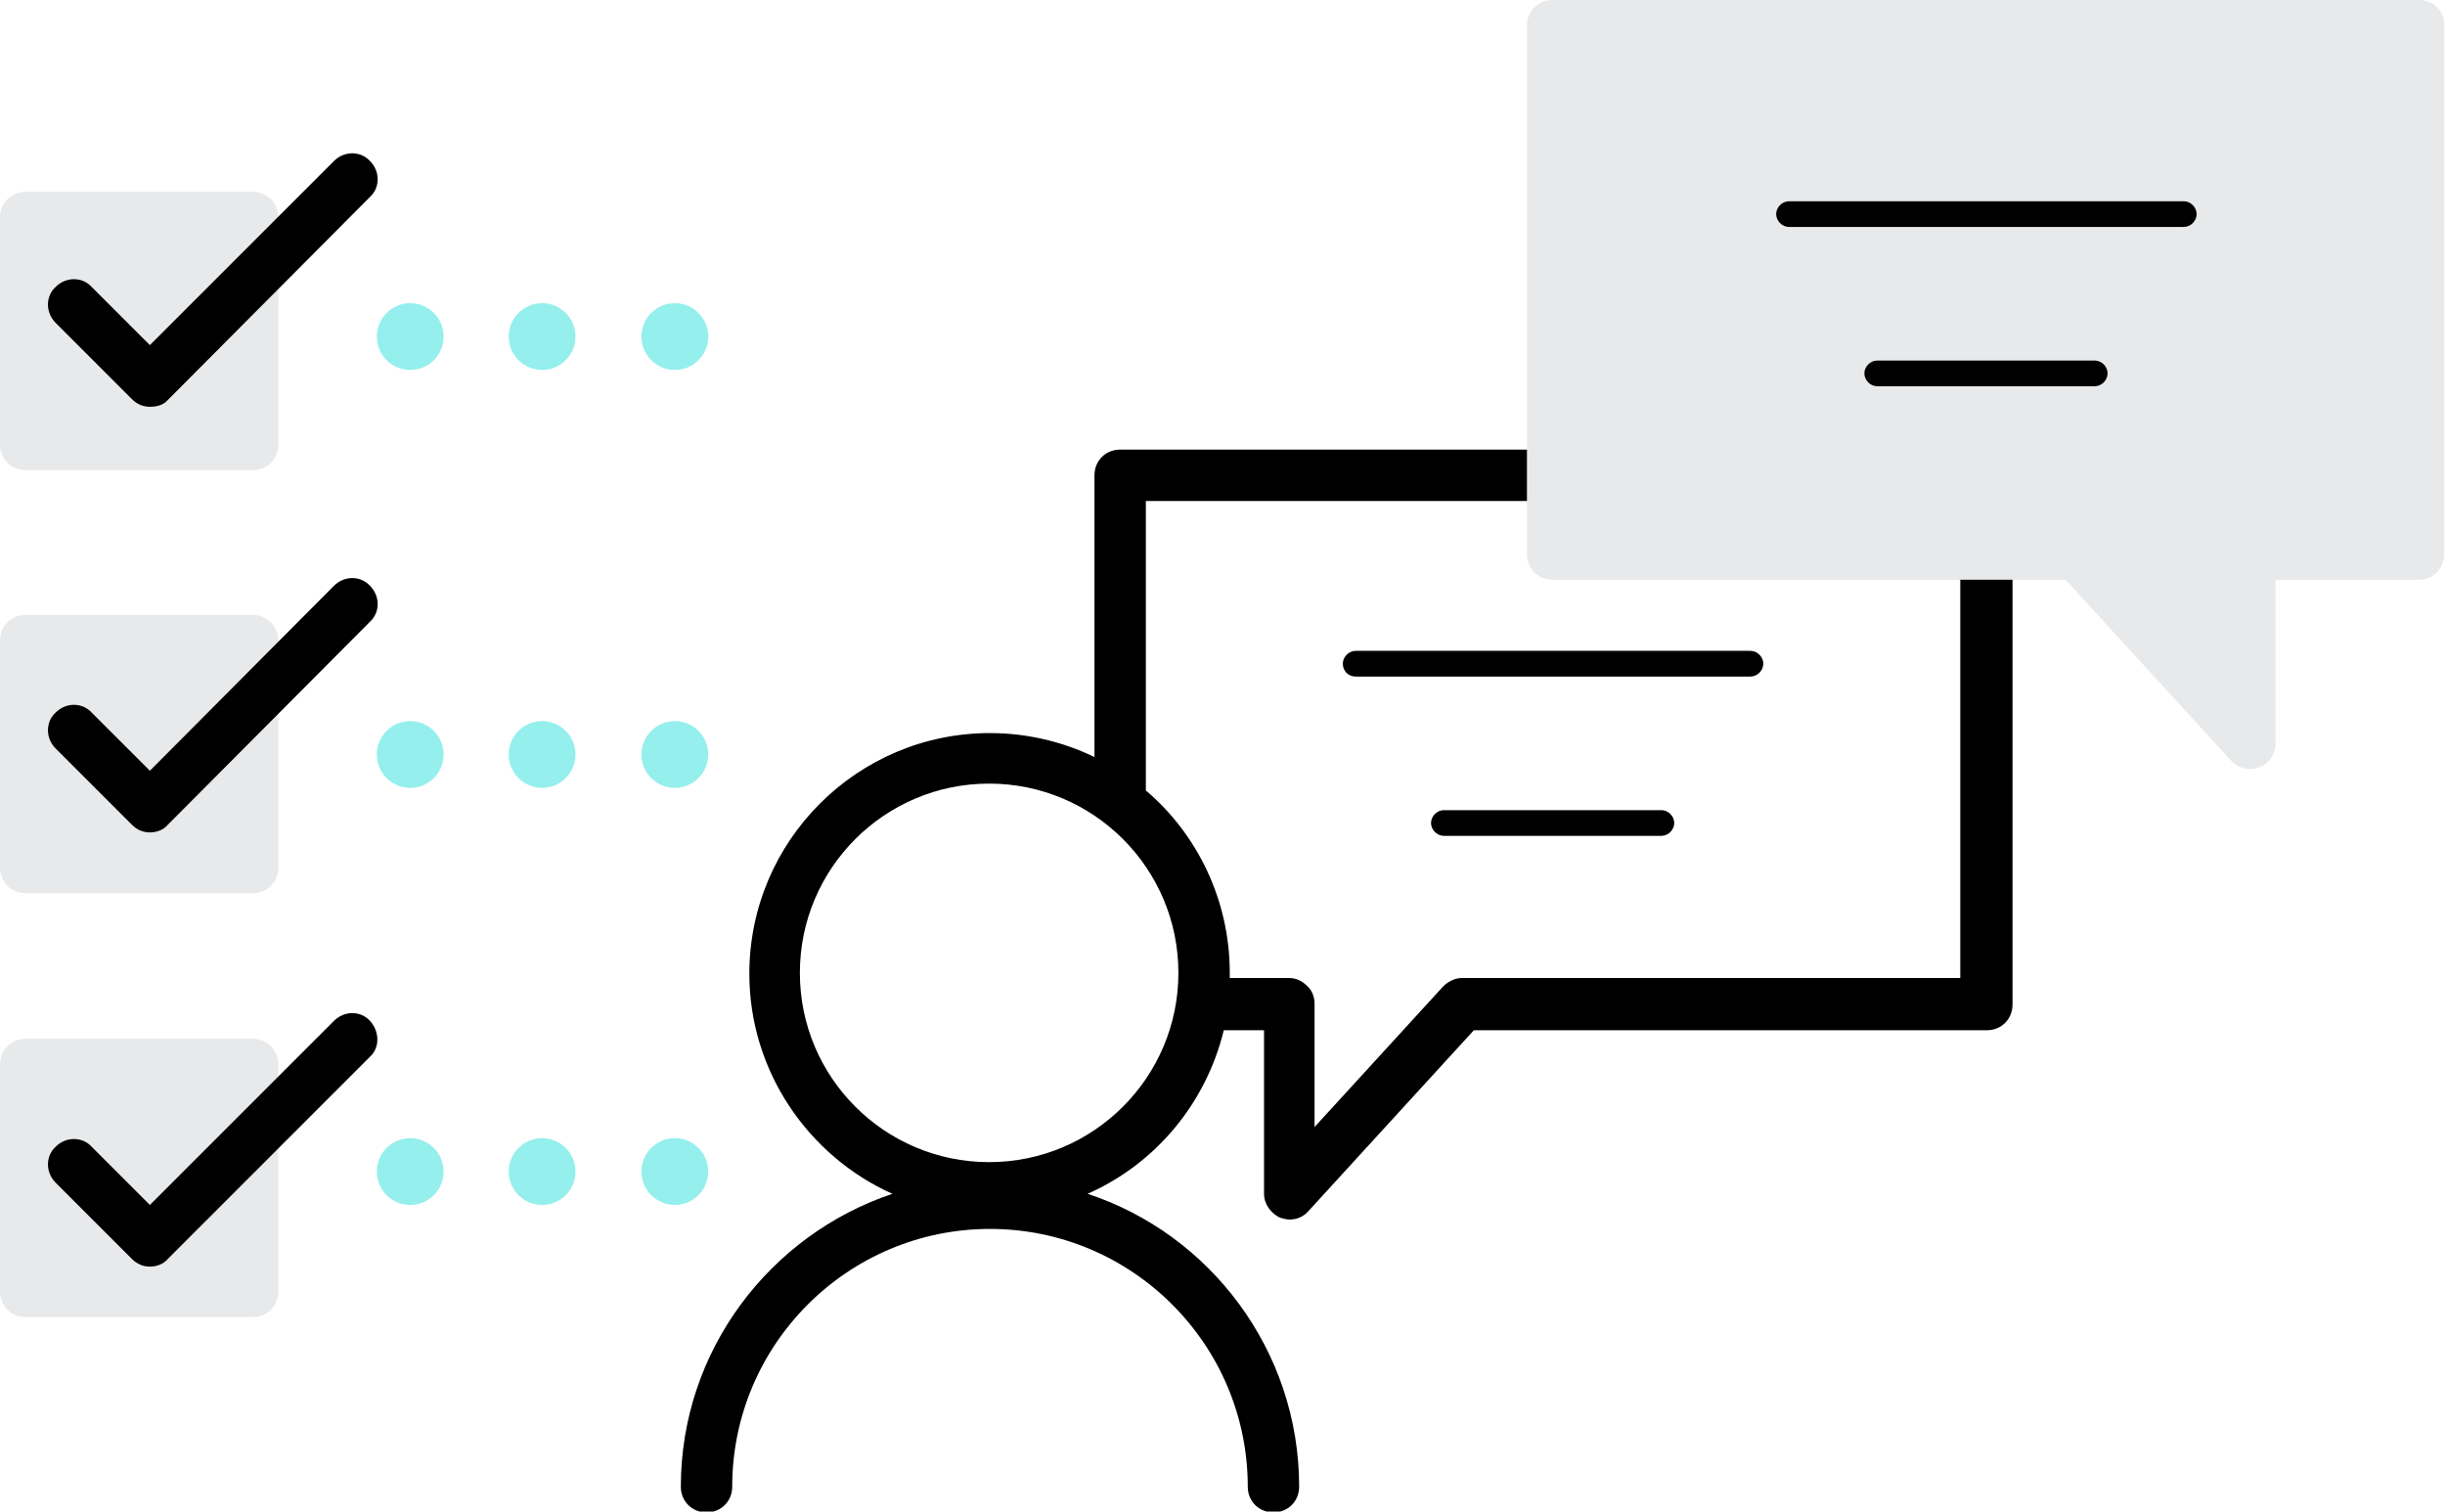 <?xml version="1.0" encoding="utf-8"?>
<!-- Generator: Adobe Illustrator 23.0.1, SVG Export Plug-In . SVG Version: 6.00 Build 0)  -->
<svg version="1.1" id="Layer_1" xmlns="http://www.w3.org/2000/svg" xmlns:xlink="http://www.w3.org/1999/xlink" x="0px" y="0px"
	 viewBox="0 0 285.5 176.5" style="enable-background:new 0 0 285.5 176.5;" xml:space="preserve">
<style type="text/css">
	.st0{fill:#E8E9EA;}
	.st1{fill:#95EFED;}
</style>
<path class="st0" d="M29.5,22.4H3c-1.7,0-3,1.3-3,3v26.5c0,1.7,1.3,3,3,3h26.5c1.7,0,3-1.3,3-3V25.4C32.5,23.7,31.2,22.4,29.5,22.4z
	 M29.5,71.8H3c-1.7,0-3,1.3-3,3v26.5c0,1.7,1.3,3,3,3h26.5c1.7,0,3-1.3,3-3V74.8C32.5,73.2,31.2,71.8,29.5,71.8z M29.5,121.3H3
	c-1.7,0-3,1.3-3,3v26.5c0,1.7,1.3,3,3,3h26.5c1.7,0,3-1.3,3-3v-26.5C32.5,122.6,31.2,121.3,29.5,121.3z"/>
<path d="M17.5,47.5c-0.8,0-1.5-0.3-2.1-0.9l-8.9-8.9c-1.2-1.2-1.2-3.1,0-4.2c1.2-1.2,3.1-1.2,4.2,0l6.8,6.8L39,18.8
	c1.2-1.2,3.1-1.2,4.2,0c1.2,1.2,1.2,3.1,0,4.2L19.6,46.7C19.1,47.3,18.3,47.5,17.5,47.5z M17.5,97.2c-0.8,0-1.5-0.3-2.1-0.9
	l-8.9-8.9c-1.2-1.2-1.2-3.1,0-4.2c1.2-1.2,3.1-1.2,4.2,0l6.8,6.8L39,68.4c1.2-1.2,3.1-1.2,4.2,0c1.2,1.2,1.2,3.1,0,4.2L19.6,96.3
	C19.1,96.9,18.3,97.2,17.5,97.2z M17.5,147.9c-0.8,0-1.5-0.3-2.1-0.9l-8.9-8.9c-1.2-1.2-1.2-3.1,0-4.2c1.2-1.2,3.1-1.2,4.2,0
	l6.8,6.8L39,119.2c1.2-1.2,3.1-1.2,4.2,0s1.2,3.1,0,4.2L19.6,147C19.1,147.6,18.3,147.9,17.5,147.9z"/>
<circle class="st1" cx="78.8" cy="39.3" r="3.9"/>
<circle class="st1" cx="63.3" cy="39.3" r="3.9"/>
<circle class="st1" cx="47.9" cy="39.3" r="3.9"/>
<g>
	<circle class="st1" cx="78.8" cy="88.1" r="3.9"/>
	<circle class="st1" cx="63.3" cy="88.1" r="3.9"/>
	<circle class="st1" cx="47.9" cy="88.1" r="3.9"/>
</g>
<g>
	<circle class="st1" cx="78.8" cy="136.8" r="3.9"/>
	<circle class="st1" cx="63.3" cy="136.8" r="3.9"/>
	<circle class="st1" cx="47.9" cy="136.8" r="3.9"/>
</g>
<g>
	<path d="M231.9,52.5H130.8c-1.7,0-3,1.3-3,3v32.9c-3.7-1.8-7.9-2.8-12.2-2.8c-15.5,0-28.1,12.6-28.1,28.1
		c0,11.4,6.9,21.3,16.7,25.7c-14.3,4.8-24.7,18.3-24.7,34.2c0,1.7,1.3,3,3,3s3-1.3,3-3c0-16.6,13.5-30.1,30.1-30.1
		s30.1,13.5,30.1,30.1c0,1.7,1.3,3,3,3s3-1.3,3-3c0-15.9-10.4-29.5-24.7-34.2c7.9-3.5,13.8-10.5,15.9-19.1h4.7v19.1
		c0,1.2,0.8,2.3,1.9,2.8c0.4,0.1,0.7,0.2,1.1,0.2c0.8,0,1.6-0.3,2.2-1l19.3-21.1H232c1.7,0,3-1.3,3-3V55.5
		C234.9,53.8,233.6,52.5,231.9,52.5z M115.5,135.7c-12.2,0-22.1-9.9-22.1-22.1s9.9-22.1,22.1-22.1s22.1,9.9,22.1,22.1
		S127.7,135.7,115.5,135.7z M228.9,114.2h-58.2c-0.8,0-1.6,0.4-2.2,1l-15,16.4v-14.4c0-0.8-0.3-1.6-0.9-2.1
		c-0.6-0.6-1.3-0.9-2.1-0.9h-6.9v-0.6c0-8.5-3.8-16.2-9.8-21.3V58.5h95.1V114.2z"/>
	<path d="M158.3,79h46.1c0.8,0,1.5-0.7,1.5-1.5s-0.7-1.5-1.5-1.5h-46.1c-0.8,0-1.5,0.7-1.5,1.5S157.4,79,158.3,79L158.3,79z
		 M194,94.6h-25.4c-0.8,0-1.5,0.7-1.5,1.5s0.7,1.5,1.5,1.5H194c0.8,0,1.5-0.7,1.5-1.5S194.8,94.6,194,94.6z"/>
</g>
<g>
	<path class="st0" d="M282.5,0H181.3c-1.7,0-3,1.3-3,3v61.7c0,1.7,1.3,3,3,3h59.9l19.3,21.1c0.6,0.6,1.4,1,2.2,1
		c0.4,0,0.7-0.1,1.1-0.2c1.2-0.4,1.9-1.6,1.9-2.8V67.7h16.7c1.7,0,3-1.3,3-3V3C285.5,1.3,284.1,0,282.5,0L282.5,0z"/>
	<path d="M255,26.5h-46.1c-0.8,0-1.5-0.7-1.5-1.5s0.7-1.5,1.5-1.5H255c0.8,0,1.5,0.7,1.5,1.5S255.8,26.5,255,26.5z M244.6,45.1
		h-25.4c-0.8,0-1.5-0.7-1.5-1.5s0.7-1.5,1.5-1.5h25.4c0.8,0,1.5,0.7,1.5,1.5S245.4,45.1,244.6,45.1z"/>
</g>
</svg>
